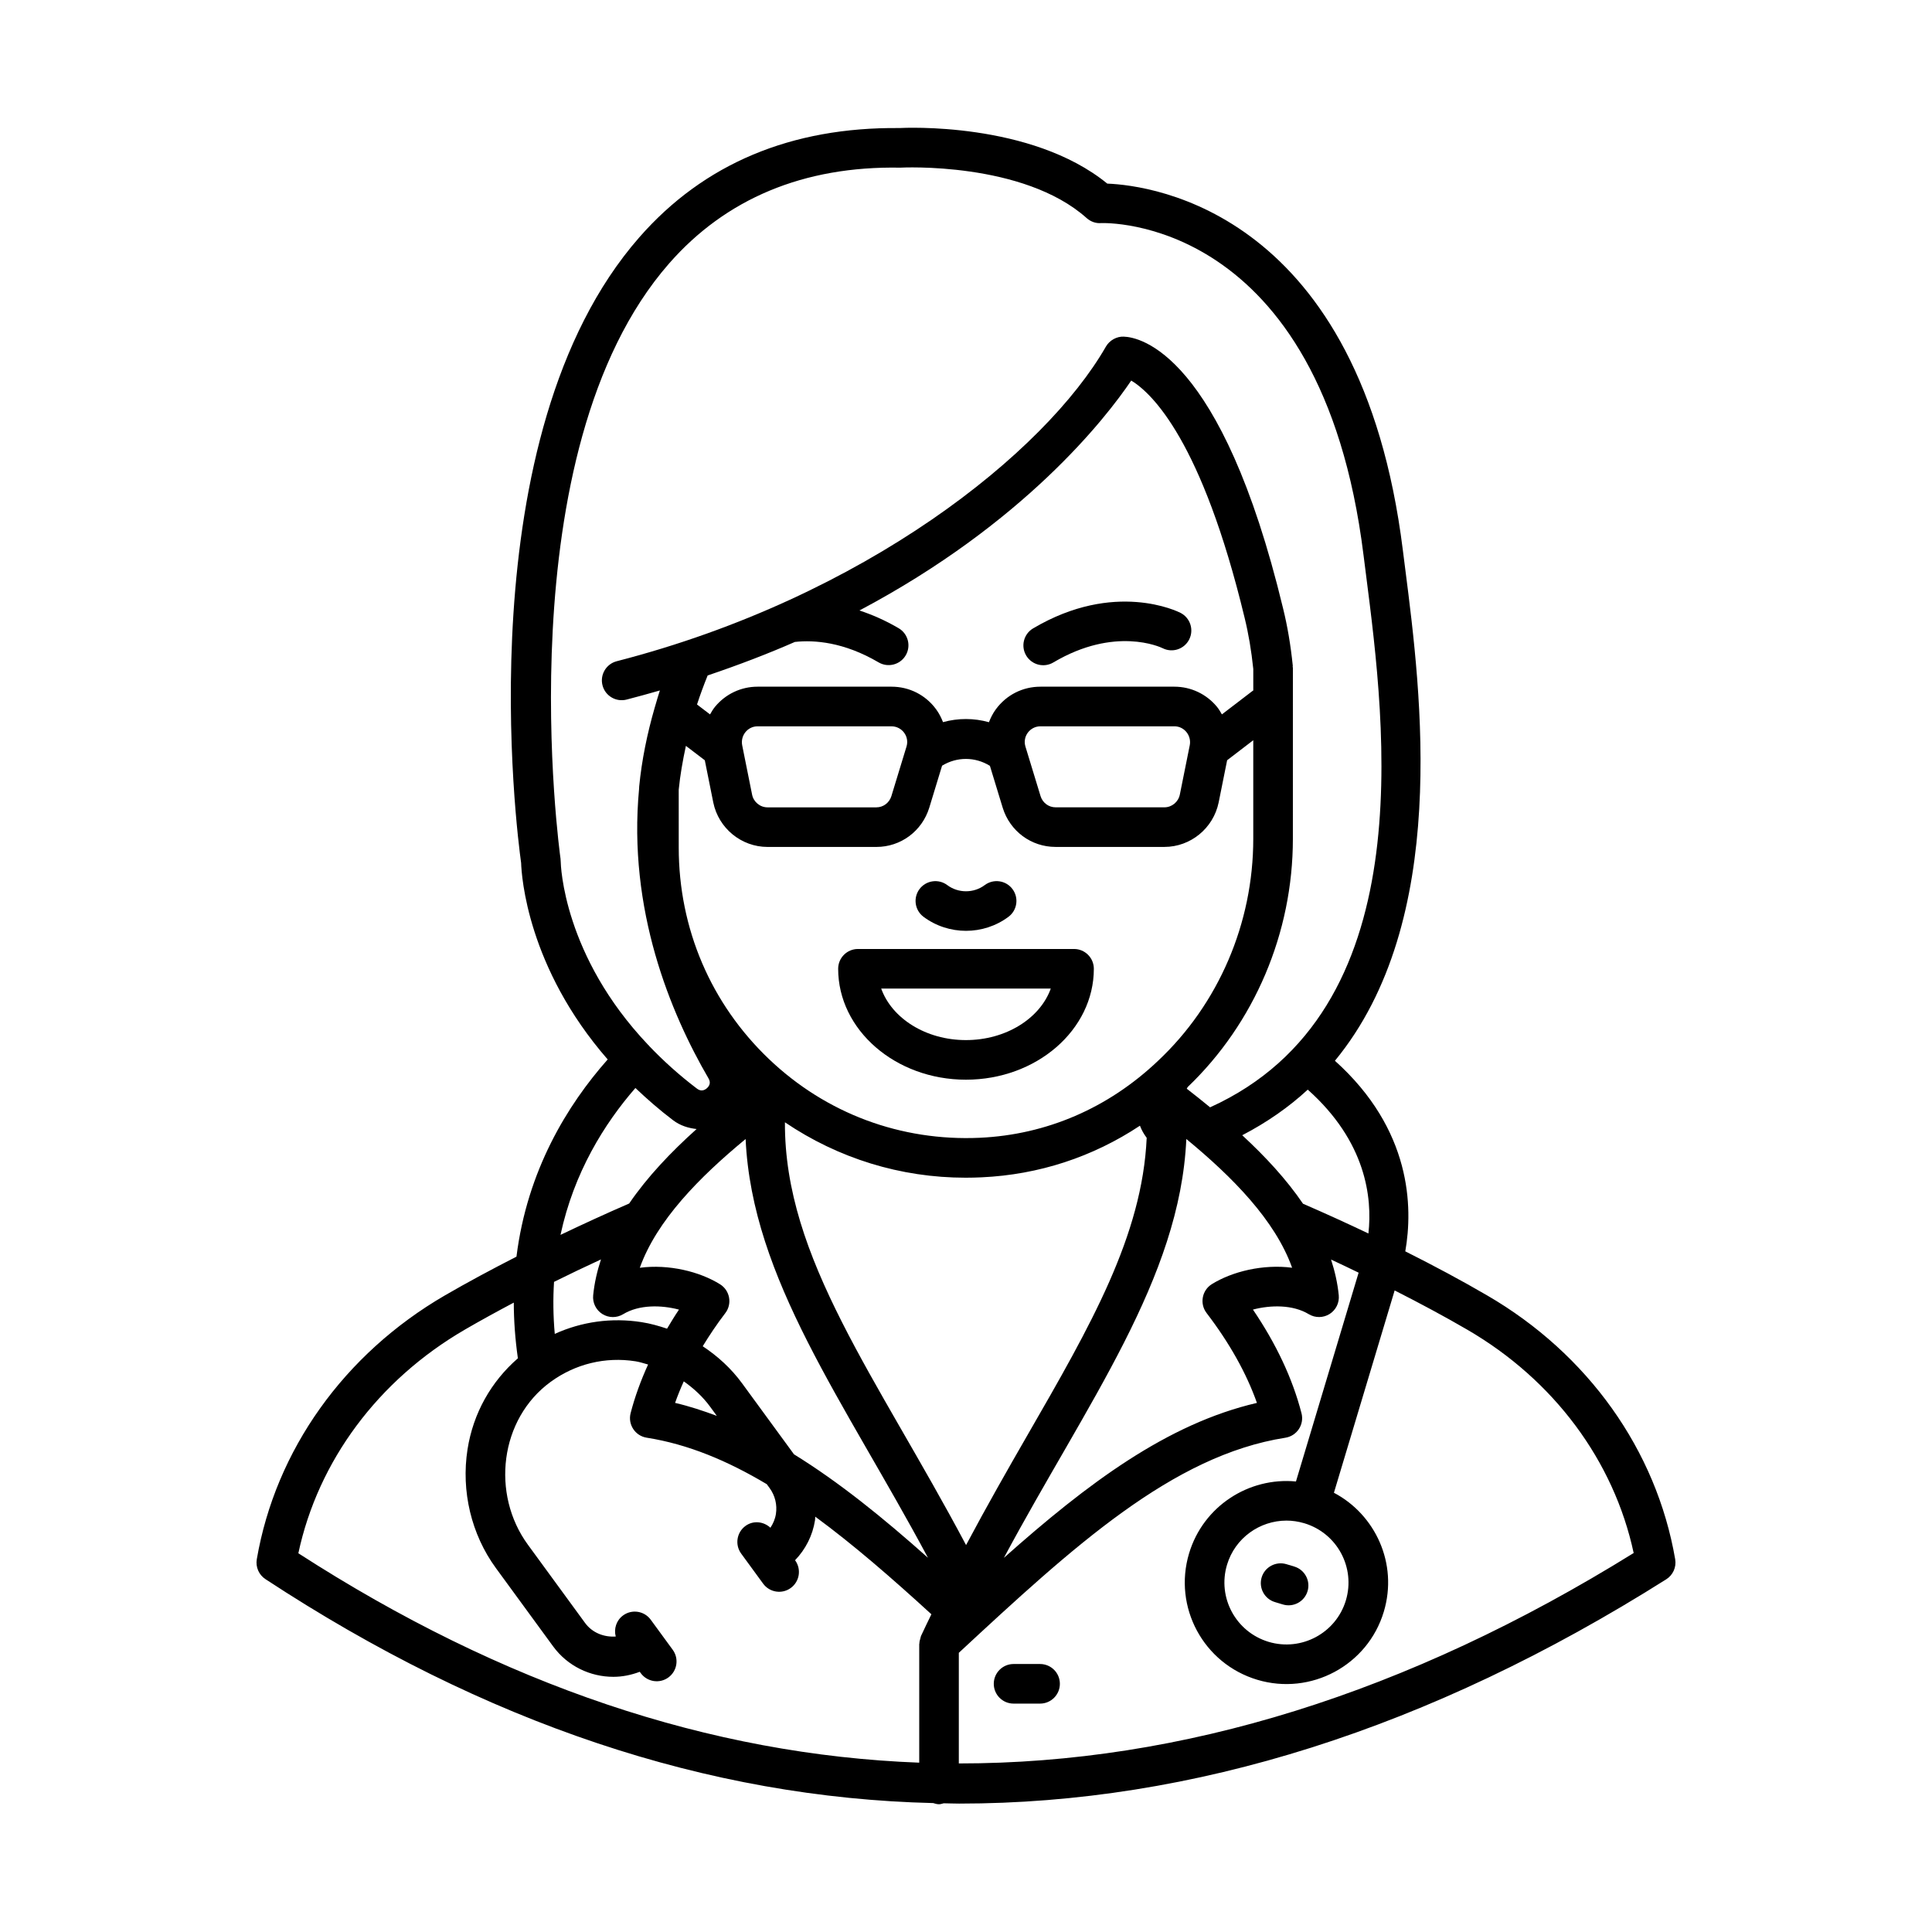 <?xml version="1.0" encoding="UTF-8"?>
<!-- Uploaded to: ICON Repo, www.iconrepo.com, Generator: ICON Repo Mixer Tools -->
<svg fill="#000000" width="800px" height="800px" version="1.1" viewBox="144 144 512 512" xmlns="http://www.w3.org/2000/svg">
 <g>
  <path d="m587.94 557.21c-4.977-28.926-23.141-54.406-49.828-69.91-6.719-3.918-14-7.816-21.695-11.68 2.055-11.699 1.676-32.258-18.648-50.504 30.504-37.066 22.852-97.406 18.652-130.18l-0.652-5.133c-11.129-89.527-66.387-96.664-78.328-97.145-20.227-16.5-53.969-14.789-55.086-14.723-28.707-0.277-51.828 9.434-68.93 28.961-46.082 52.613-32.422 157.91-31.32 165.79 0.113 3.527 1.691 27.695 22.941 52.078-10.727 12.113-21.328 29.465-24.176 52.262-6.609 3.383-13 6.805-18.98 10.277-26.695 15.504-44.859 40.988-49.836 69.91-0.352 2.059 0.547 4.129 2.293 5.273 58.16 38.191 117.27 57.938 176.97 59.348 0.492 0.152 0.984 0.309 1.523 0.309 0.441 0 0.84-0.148 1.25-0.254 1.367 0.02 2.731 0.082 4.098 0.082 62 0 124.61-19.809 187.38-59.434 1.797-1.129 2.734-3.231 2.375-5.324zm-81.297-86.328c-5.586-2.652-11.328-5.281-17.328-7.879-4.402-6.473-10-12.508-16.113-18.152 6.625-3.441 12.398-7.5 17.367-12.086 15.43 13.746 17.141 28.609 16.074 38.117zm-42.887 21.082c6.086 7.961 10.562 15.953 13.344 23.82-23.785 5.523-44.84 21.301-67.059 41.062 22.09-41.219 46.68-73.879 48.348-111 12.285 10.121 23.547 21.559 28.035 34.117-7.703-1-15.855 0.992-21.27 4.348-2.629 1.633-3.281 5.184-1.398 7.648zm-63.738 61.496c-23.676-44.598-48.188-75.93-48.004-112.04 14.125 9.547 30.609 14.684 47.898 14.684 1.41 0 2.828-0.035 4.246-0.102 15.156-0.699 29.41-5.379 41.938-13.68 0.422 1.137 1.031 2.207 1.789 3.215-1.18 25.957-14.816 49.672-31.605 78.801-5.184 8.996-10.754 18.758-16.262 29.121zm-45.609-24.059-13.758-18.816c-2.887-3.953-6.461-7.188-10.422-9.816 1.797-2.93 3.742-5.859 5.977-8.77 1.895-2.469 1.234-6.023-1.387-7.652-5.414-3.371-13.566-5.379-21.262-4.375 4.5-12.551 15.762-23.988 28.039-34.117 1.703 37.07 26.051 69.344 48.328 110.97-11.902-10.602-23.555-20.039-35.516-27.422zm-29.199-19.328c2.617 1.859 5.019 4.039 6.969 6.707l1.785 2.441c-3.633-1.355-7.301-2.566-11.059-3.441 0.668-1.898 1.445-3.805 2.305-5.707zm-34.191-12.582c-0.434-4.809-0.469-9.391-0.195-13.781 4.043-2.004 8.184-3.988 12.438-5.949-1.012 3.09-1.746 6.25-2.066 9.512-0.195 1.977 0.746 3.894 2.422 4.953 1.688 1.062 3.816 1.082 5.519 0.051 4.254-2.574 10.105-2.453 14.797-1.215-1.141 1.676-2.148 3.363-3.16 5.051-2.191-0.734-4.426-1.371-6.754-1.73-7.938-1.25-15.855-0.133-23 3.109zm63.637-183.37c5.144-0.555 12.961 0.004 22.184 5.418 2.5 1.469 5.715 0.633 7.184-1.867s0.633-5.715-1.867-7.184c-3.637-2.137-7.106-3.617-10.398-4.703 43.582-23.082 65.234-50.871 72.031-60.934 5.512 3.348 18.754 16.012 30.047 62.879 1.039 4.238 1.789 8.68 2.297 13.559v5.707c-0.043 0.031-0.098 0.035-0.145 0.07l-8.172 6.254c-0.402-0.691-0.801-1.387-1.316-2.016-2.793-3.383-6.902-5.324-11.277-5.324h-35.492c-4.707 0-9.012 2.176-11.809 5.973-0.793 1.074-1.379 2.242-1.844 3.441-3.988-1.117-8.184-1.121-12.172-0.016-0.465-1.195-1.051-2.356-1.84-3.426-2.793-3.797-7.102-5.973-11.809-5.973h-35.492c-4.375 0-8.488 1.941-11.277 5.324-0.52 0.629-0.918 1.328-1.324 2.023l-3.449-2.629c0.84-2.574 1.785-5.137 2.82-7.695 8.188-2.766 15.934-5.731 23.121-8.883zm96.172 111.07c-13.16 12.48-29.469 19.512-47.16 20.332-20.902 0.949-40.723-6.406-55.875-20.852-15.426-14.707-23.922-34.613-23.922-56.059l-0.004-15.336c0.383-3.859 1.066-7.734 1.906-11.613l5.008 3.816 2.25 11.207c1.398 6.816 7.438 11.762 14.371 11.762h28.855c6.453 0 12.082-4.168 14.008-10.395l3.394-11.133c3.918-2.406 8.766-2.394 12.68 0.039l3.391 11.113c1.922 6.203 7.547 10.371 14 10.371h28.855c6.93 0 12.969-4.949 14.371-11.785l2.246-11.184 6.926-5.305v26.129c0 22.363-9.188 43.793-25.301 58.891zm-110.14-83.676c-0.504-2.566 1.418-5.031 4.074-5.031h35.492c2.777 0 4.809 2.691 3.977 5.375-0.297 0.969-4.254 13.941-4 13.117-0.555 1.781-2.152 2.981-3.977 2.981h-28.855c-1.969 0-3.688-1.418-4.082-3.352-0.184-0.918-2.715-13.512-2.57-12.809zm115.98 13.062c-0.398 1.953-2.117 3.371-4.082 3.371h-28.855c-1.824 0-3.422-1.199-3.969-2.957-0.312-1.023-4.262-13.965-4.008-13.137-0.832-2.688 1.199-5.375 3.977-5.375h35.492c2.695 0 4.562 2.516 4.078 5.004zm-164.13 16.93c-0.152-1.074-14.934-107.77 28.785-157.69 14.992-17.117 35.59-25.852 61.27-25.387 0.32-0.031 32.59-1.656 49.383 13.367 1.039 0.93 2.426 1.445 3.805 1.324 0.566-0.012 58.336-2.375 69.566 87.984l0.656 5.168c5.238 40.875 14.812 115.72-41.316 141.18-2.047-1.684-4.113-3.328-6.184-4.934 0.078-0.148 0.16-0.281 0.238-0.434 17.711-16.949 27.883-40.852 27.883-65.781l0.004-45.344c0-0.094-0.047-0.172-0.055-0.266-0.004-0.094 0.035-0.176 0.027-0.27-0.559-5.453-1.398-10.426-2.57-15.18-16.344-67.84-38.055-71.906-42.242-72.031-1.84-0.082-3.75 0.965-4.711 2.637-16.125 28.113-63.773 66.41-129.64 83.383-2.805 0.723-4.492 3.586-3.769 6.391 0.734 2.859 3.664 4.488 6.391 3.769 3.023-0.781 5.945-1.59 8.812-2.414-0.453 1.375-0.844 2.758-1.246 4.137-0.039 0.133-0.086 0.254-0.117 0.387-2.012 6.965-3.441 13.957-4.117 20.914-0.016 0.168-0.008 0.328-0.023 0.5 0 0.008-0.004 0.012-0.004 0.02v0.066c-3.031 32.109 8.312 59.48 18.414 76.812 0.691 1.188 0.137 2.059-0.449 2.574s-1.516 0.953-2.617 0.121c-4.898-3.715-9.07-7.535-12.73-11.367-0.055-0.055-0.07-0.133-0.129-0.188-0.031-0.031-0.074-0.039-0.105-0.066-22.426-23.633-23.145-47.535-23.164-48.684 0.004-0.234-0.012-0.469-0.047-0.703zm19.852 60.824c3.043 2.887 6.301 5.754 9.992 8.551 1.883 1.426 4.039 2.082 6.223 2.324-6.793 6.098-13.043 12.664-17.871 19.738-6.273 2.719-12.309 5.5-18.195 8.312 3.547-16.512 11.602-29.449 19.852-38.926zm-45.223 64.047c4.152-2.41 8.52-4.801 12.992-7.172 0.008 4.719 0.355 9.637 1.086 14.758-7.055 6.137-11.84 14.5-13.348 24.133-1.73 11.086 1.008 22.555 7.519 31.457l15.148 20.727c3.863 5.289 9.883 8.094 15.988 8.094 2.363 0 4.723-0.473 6.988-1.332l0.262 0.355c1.703 2.332 4.988 2.859 7.332 1.141 2.34-1.711 2.852-4.996 1.141-7.332l-5.82-7.961c-1.711-2.348-5-2.852-7.332-1.141-1.801 1.316-2.492 3.559-1.945 5.59-3.074 0.207-6.191-0.945-8.137-3.606l-15.148-20.73c-9.797-13.398-7.496-33.301 6.039-43.156 6.531-4.762 14.5-6.703 22.473-5.449 1.152 0.18 2.231 0.555 3.34 0.855-1.949 4.293-3.519 8.598-4.629 12.902-0.77 2.992 1.203 6.012 4.266 6.492 11.004 1.727 21.488 6.156 31.82 12.32l0.742 1.016c1.461 2 2.059 4.445 1.676 6.894-0.207 1.328-0.734 2.539-1.453 3.633-1.809-1.684-4.551-1.984-6.609-0.48-2.34 1.707-2.852 4.992-1.141 7.332l5.82 7.965c1.703 2.332 4.988 2.859 7.332 1.141 2.34-1.707 2.852-4.992 1.141-7.332l-0.012-0.016c2.793-2.902 4.66-6.559 5.293-10.621 0.047-0.312 0.02-0.621 0.055-0.93 10.148 7.453 20.305 16.289 30.781 25.871-0.914 1.93-1.863 3.789-2.758 5.762-0.008 0.02-0.008 0.043-0.016 0.062-0.07 0.156-0.074 0.336-0.129 0.5-0.152 0.473-0.27 0.941-0.285 1.422-0.004 0.062-0.035 0.117-0.035 0.18v31.402c-55.488-2.09-110.45-20.582-164.54-55.496 5.227-24.457 21.152-45.914 44.105-59.25zm130.93 114.95v-29.316c30.328-28.137 56.633-52.32 86.547-57 3.082-0.488 5.043-3.516 4.266-6.5-2.356-9.125-6.672-18.336-12.867-27.461 4.699-1.23 10.559-1.344 14.809 1.227 1.699 1.023 3.836 1 5.512-0.059s2.613-2.977 2.422-4.949c-0.32-3.25-1.043-6.398-2.043-9.477 2.508 1.152 4.894 2.32 7.316 3.484-0.02 0.059-0.043 0.109-0.062 0.168l-16.551 55.16c-12.523-1.191-24.578 6.562-28.324 19.043-4.269 14.215 3.781 29.223 18.07 33.508 14.188 4.258 29.262-3.801 33.531-18.035 3.836-12.773-2.285-25.777-13.219-31.523l16.094-53.621c6.785 3.449 13.266 6.918 19.242 10.398 22.938 13.32 38.852 34.75 44.102 59.188-59.93 37.203-119.68 55.789-178.84 55.766zm91.496-63.668c0.004 0 0.008 0.004 0.012 0.008 0.016 0.004 0.035 0.004 0.055 0.008 8.727 2.633 13.602 11.777 11.012 20.434-2.602 8.664-11.766 13.594-20.465 11-8.703-2.617-13.637-11.75-11.031-20.438 2.133-7.102 8.68-11.695 15.75-11.695 1.543-0.004 3.113 0.227 4.668 0.684z"/>
  <path d="m428.63 395.49h-57.262c-2.898 0-5.246 2.352-5.246 5.246 0 16.207 15.191 29.395 33.859 29.395 18.691 0 33.898-13.184 33.898-29.395-0.004-2.898-2.356-5.246-5.25-5.246zm-28.652 24.145c-10.633 0-19.629-5.773-22.449-13.648h44.934c-2.824 7.875-11.836 13.648-22.484 13.648z"/>
  <path d="m423.14 319.56c16.316-9.676 28.367-4.074 28.969-3.781 2.578 1.301 5.715 0.273 7.027-2.293 1.32-2.578 0.301-5.742-2.277-7.066-0.711-0.367-17.48-8.68-39.074 4.106-2.496 1.48-3.316 4.699-1.84 7.191 1.473 2.481 4.688 3.324 7.195 1.844z"/>
  <path d="m400 390.68c3.973 0 7.945-1.242 11.262-3.723 2.32-1.734 2.793-5.027 1.051-7.348-1.734-2.32-5.031-2.785-7.348-1.051-2.922 2.184-7.004 2.191-9.934 0-2.309-1.73-5.602-1.266-7.348 1.051-1.738 2.32-1.266 5.609 1.051 7.348 3.32 2.481 7.297 3.723 11.266 3.723z"/>
  <path d="m419.63 584.98h-7.023c-2.898 0-5.246 2.352-5.246 5.246 0 2.898 2.352 5.246 5.246 5.246h7.023c2.898 0 5.246-2.352 5.246-5.246 0-2.898-2.348-5.246-5.246-5.246z"/>
  <path d="m478.35 562.03c-0.832 2.773 0.742 5.703 3.516 6.535l2.113 0.637c2.773 0.832 5.699-0.738 6.535-3.516 0.832-2.773-0.742-5.703-3.516-6.535l-2.113-0.637c-2.758-0.812-5.699 0.738-6.535 3.516z"/>
 </g>
</svg>